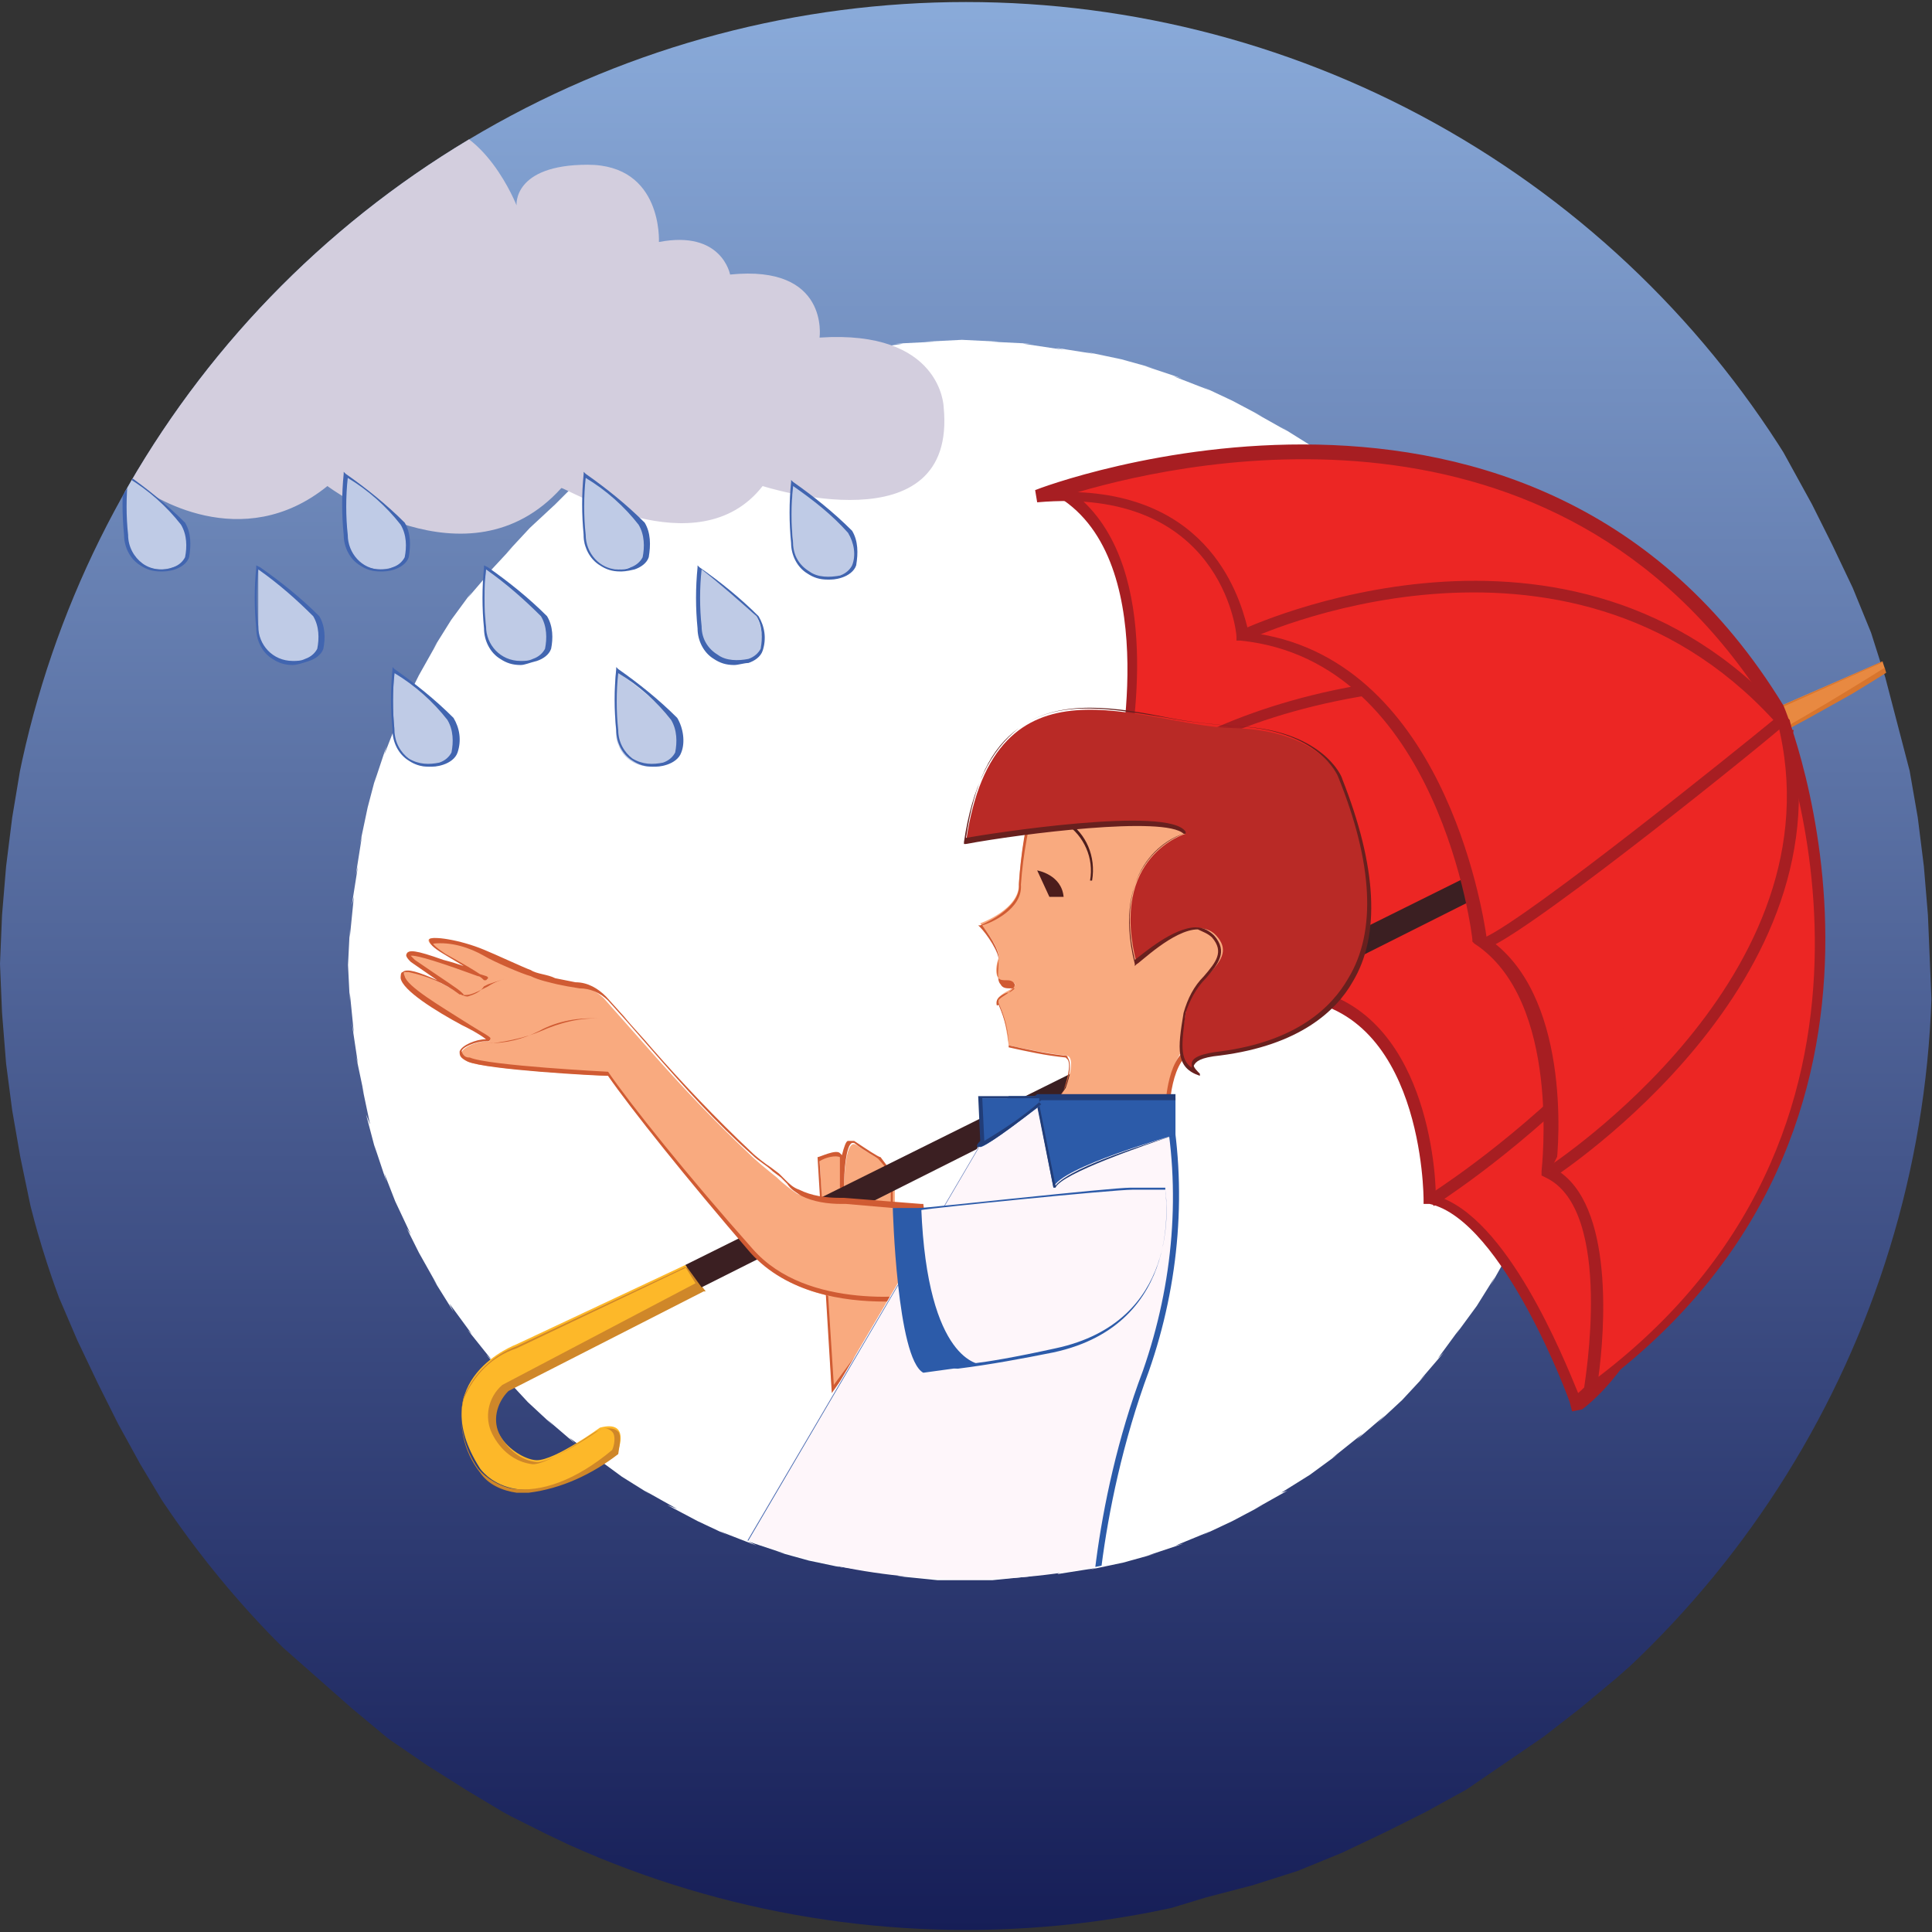 <?xml version="1.0" encoding="utf-8"?>
<!-- Generator: Adobe Illustrator 24.2.1, SVG Export Plug-In . SVG Version: 6.00 Build 0)  -->
<svg version="1.1" id="Layer_1" xmlns="http://www.w3.org/2000/svg" xmlns:xlink="http://www.w3.org/1999/xlink" x="0px" y="0px"
	 viewBox="0 0 95 95" style="enable-background:new 0 0 95 95;" xml:space="preserve">
<rect x="0" y="0" width="95" height="95" fill="#333333" stroke="none"/>
<style type="text/css">
	.st0{clip-path:url(#SVGID_2_);}
	.st1{fill:#FFFFFF;}
	.st2{fill:url(#SVGID_3_);}
	.st3{clip-path:url(#SVGID_5_);}
	.st4{fill:#BFCBE6;}
	.st5{fill:#4165B0;}
	.st6{fill:#D3CEDE;}
	.st7{fill:#FDB829;}
	.st8{fill:#CF8729;}
	.st9{fill:#F9AA7F;}
	.st10{fill:#D05B33;}
	.st11{fill:#EC2624;}
	.st12{fill:#A71E22;}
	.st13{fill:#3B1F22;}
	.st14{fill:#4D1D1C;}
	.st15{fill:#B92A26;}
	.st16{fill:#68201E;}
	.st17{fill:#E88941;}
	.st18{fill:#D8752D;}
	.st19{fill:#FEF6FA;}
	.st20{fill:#2C5BA9;}
	.st21{fill:#213D78;}
</style>
<g>
	<defs>
		<ellipse id="SVGID_1_" cx="47.5" cy="47.5" rx="47.5" ry="47.4"/>
	</defs>
	<clipPath id="SVGID_2_">
		<use xlink:href="#SVGID_1_"  style="overflow:visible;"/>
	</clipPath>
	<g class="st0">
		<circle class="st1" cx="47.5" cy="47.9" r="33"/>
		
			<linearGradient id="SVGID_3_" gradientUnits="userSpaceOnUse" x1="47.515" y1="745.888" x2="47.515" y2="840.929" gradientTransform="matrix(1 0 0 1 0 -746)">
			<stop  offset="0" style="stop-color:#8AABDA"/>
			<stop  offset="1" style="stop-color:#161E57"/>
		</linearGradient>
		<path class="st2" d="M0,47.4l0.1-2.4l0.2-2.4l0.3-2.4L1,37.8l0.5-2.3l0.6-2.3l0.8-2.2l0.9-2.2l0.9-2.1l1-2l1.2-2l1.2-1.9L9.4,19
			l1.4-1.8l1.5-1.7l1.6-1.7l1.7-1.6l1.7-1.5l1.8-1.4L20.9,8l2-1.3l2-1.1l2-1l2-1l2.2-0.8L33.4,2l2.3-0.6l2.3-0.5l2.3-0.4l2.4-0.3
			l2.4-0.2l2.4-0.1l2.4,0.1l2.5,0.2l2.4,0.3l2.3,0.4l2.3,0.5L61.7,2l2.2,0.8L66,3.6l2.1,1l2,1l2,1.1L74.1,8L76,9.3l1.8,1.4l1.7,1.5
			l1.6,1.6l1.6,1.6l1.5,1.7l1.4,1.8l1.3,1.9l1.1,2l1.1,2l1,2l1,2.1l0.9,2.2l0.7,2.2l0.6,2.3l0.6,2.3l0.4,2.3l0.3,2.4l0.2,2.4
			l0.1,2.4L95,49.8l-0.2,2.5l-0.3,2.4l-0.4,2.3l-0.5,2.3l-0.6,2.3l-0.7,2.2l-0.9,2.2l-1,2.1l-1,2l-1.1,2L87,74l-1.3,1.9l-1.4,1.8
			l-1.5,1.7L81.2,81l-1.7,1.5L77.7,84l-1.8,1.4l-1.9,1.3L72.1,88l-2,1.1l-2,1l-2.1,1L63.8,92l-2.2,0.7l-2.3,0.6L57,94l-2.3,0.4
			l-2.4,0.3l-2.4,0.2l-2.4,0.1l-2.4-0.1l-2.4-0.2l-2.4-0.3L37.9,94l-2.3-0.5l-2.3-0.6l-2.2-0.7L29,91.2l-2.1-1l-2-1l-2-1.2L21,86.8
			l-1.9-1.3L17.3,84l-1.7-1.5L13.9,81l-1.6-1.6l-1.5-1.7l-1.4-1.8L8.1,74L6.9,72l-1.1-2l-1-2l-1-2.1l-0.9-2.1l-0.8-2.2l-0.6-2.3
			L1,56.9l-0.4-2.3l-0.3-2.3l-0.2-2.5L0,47.4z M17.2,49.2v-0.4l0.2,2l-0.1-0.5l0.3,2l-0.1-0.4l0.4,1.9l-0.1-0.4l0.4,1.9L18,54.8
			l0.5,1.9l-0.1-0.4l0.6,1.8l-0.1-0.4l0.7,1.8L19.4,59l0.8,1.7L20,60.4l0.8,1.6l-0.2-0.4l0.9,1.6l-0.2-0.3l1,1.6l-0.2-0.4l1.1,1.5
			L23,65.4l1.2,1.5l-0.3-0.3l1.2,1.4l-0.3-0.3l1.3,1.4l-0.3-0.3l1.4,1.3l-0.3-0.3l1.4,1.2L28,70.7l1.5,1.1l-0.3-0.2l1.5,1.1
			l-0.3-0.2l1.6,1l-0.3-0.2l1.6,0.9L32.8,74l1.7,0.9l-0.4-0.2l1.7,0.8l-0.4-0.2l1.8,0.7l-0.4-0.2l1.8,0.6l-0.4-0.1l1.8,0.5l-0.4-0.1
			l1.9,0.4l-0.4-0.1l1.9,0.3l-0.4-0.1l1.9,0.3h-0.4l2,0.2h-0.4h2h-0.5h2h-0.4l2-0.2h-0.4l1.9-0.3L52,77.4l1.9-0.3l-0.4,0.1l1.9-0.4
			l-0.4,0.1l1.8-0.5l-0.4,0.1l1.8-0.6L57.8,76l1.7-0.7l-0.4,0.2l1.7-0.8l-0.4,0.2l1.7-0.9l-0.4,0.2l1.6-0.9L63,73.4l1.6-1l-0.3,0.2
			l1.5-1.1l-0.3,0.2l1.5-1.2l-0.3,0.3l1.4-1.2L67.7,70l1.4-1.3L68.8,69l1.3-1.4l-0.3,0.3l1.2-1.4l-0.3,0.3l1.1-1.5l-0.2,0.3l1.1-1.5
			l-0.2,0.3l1-1.6l-0.2,0.4l0.9-1.6L74.1,62l0.9-1.7l-0.2,0.4l0.8-1.7l-0.2,0.4l0.7-1.8L75.9,58l0.6-1.8l-0.1,0.4l0.5-1.9l-0.1,0.4
			l0.4-1.9l-0.1,0.4l0.3-1.9l-0.1,0.4l0.2-2v0.4l0.1-1.9v0.5v-2v0.4v-2V46l-0.1-2v0.4l-0.2-1.9l0.1,0.4l-0.3-1.8l0.1,0.4l-0.5-1.9
			l0.1,0.4l-0.5-1.9l0.1,0.4l-0.6-1.8l0.1,0.4l-0.7-1.8l0.2,0.4L74.8,34l0.2,0.4l-0.9-1.7l0.2,0.4l-0.9-1.6l0.2,0.3l-1-1.6l0.2,0.3
			l-1.1-1.5l0.3,0.3l-1.2-1.5l0.3,0.3l-1.2-1.4l0.3,0.3l-1.3-1.4l0.3,0.3l-1.4-1.3l0.3,0.3l-1.4-1.3l0.3,0.3l-1.5-1.2l0.3,0.2
			l-1.5-1.1l0.3,0.2l-1.6-1l0.3,0.2l-1.6-0.9l0.4,0.2l-1.7-0.9l0.4,0.2l-1.7-0.8l0.4,0.2l-1.8-0.7l0.4,0.1l-1.8-0.6l0.4,0.1
			l-1.8-0.5l0.4,0.1l-1.9-0.4l0.4,0.1l-1.9-0.3l0.4,0.1l-2-0.3h0.4l-2-0.1h0.4l-2-0.1h0.4l-2,0.1H46l-2,0.1h0.4l-2,0.3l0.4-0.1
			l-1.7,0.4l0.4-0.1l-1.9,0.4l0.4-0.1l-1.8,0.5l0.4-0.1L36.9,19l0.4-0.1l-1.8,0.7l0.4-0.2l-1.7,0.8l0.4-0.2l-1.7,0.8l0.4-0.2
			l-1.6,0.9l0.3-0.2l-1.6,1l0.3-0.2l-1.5,1.1l0.3-0.2L28,24.1l0.3-0.3L27,25.1l0.3-0.3l-1.4,1.3l0.3-0.3l-1.3,1.4l0.3-0.3l-1.3,1.4
			l0.3-0.3L23,29.4l0.2-0.3l-1.1,1.5l0.2-0.3l-1,1.6l0.2-0.3l-0.9,1.6l0.2-0.4L20,34.4l0.2-0.4l-0.8,1.7l0.2-0.4l-0.7,1.8l0.1-0.4
			l-0.6,1.8l0.1-0.4L18,40l0.1-0.4l-0.4,1.9l0.1-0.4L17.5,43l0.1-0.4l-0.3,1.9l0.1-0.4l-0.2,2v-0.4l-0.1,2v-0.5L17.2,49.2L17.2,49.2
			z"/>
		<g>
			<defs>
				<path id="SVGID_4_" d="M44.6-3.7C48.4-4,101.3,24.5,105,45.5c5.9,34.4-42.7,26-41.7,28.1c-8.5,4.7-18.7,5.4-27.7,1.7
					c0.8-0.9-11.2,6.7-19.1-1.5C5.8,62.9-1.8,34.6-1.3,24.8C-0.3,3.8,41.1-3.5,44.6-3.7z"/>
			</defs>
			<clipPath id="SVGID_5_">
				<use xlink:href="#SVGID_4_"  style="overflow:visible;"/>
			</clipPath>
			<g class="st3">
				<path class="st4" d="M34.4,27.9c1,0.7,2,1.5,2.8,2.4c0.3,0.6,0.6,1.9-0.5,2.2c-0.9,0.3-1.9-0.1-2.2-1c-0.1-0.2-0.1-0.4-0.1-0.6
					C34.3,29.9,34.3,28.9,34.4,27.9z"/>
				<path class="st5" d="M36.1,32.7c-0.4,0-0.7-0.1-1-0.3c-0.5-0.3-0.8-0.9-0.8-1.5c-0.1-1-0.1-2,0-3v-0.1l0.1,0.1
					c1,0.7,2,1.5,2.9,2.4c0.3,0.5,0.4,1.1,0.2,1.7c-0.1,0.3-0.4,0.5-0.7,0.6C36.6,32.6,36.3,32.7,36.1,32.7z M34.5,28
					c-0.1,0.9-0.1,1.9,0,2.8c0,0.6,0.3,1.1,0.8,1.4c0.4,0.3,1,0.3,1.5,0.2c0.3-0.1,0.5-0.3,0.6-0.5c0.1-0.5,0.1-1.1-0.2-1.6
					C36.3,29.5,35.4,28.7,34.5,28L34.5,28z"/>
				<path class="st6" d="M37.5,23.9c0,0,9.6,3.1,8.9-3.9c0,0-0.1-3.8-6.1-3.4c0,0,0.5-3.6-4.4-3.1c0,0-0.4-2.2-3.5-1.6
					c0,0,0.2-3.8-3.5-3.8s-3.5,2-3.5,2s-1.6-4.1-4.5-4s-7.3,1-7.1,5.9c0,0-1.7-2.6-5.3-0.6c-1.3,1.2-1.9,3-1.6,4.7
					c0,0-5.2-0.8-5.5,3.3s2,4.6,3.6,4.5c0.5-0.3,1.2-0.4,1.7-0.1c0.7,0.6,5.2,3.5,9.4,0.1c0,0,6.9,5.2,11.5,0.1
					C27.7,23.9,34.3,28,37.5,23.9z"/>
				<path class="st4" d="M23.9,27.9c1,0.7,2,1.5,2.8,2.4c0.3,0.6,0.6,1.9-0.5,2.2c-0.9,0.3-1.9-0.1-2.2-1c-0.1-0.2-0.1-0.4-0.1-0.6
					C23.8,29.9,23.8,28.9,23.9,27.9z"/>
				<path class="st5" d="M25.6,32.7c-0.4,0-0.7-0.1-1-0.3c-0.5-0.3-0.8-0.9-0.8-1.5c-0.1-1-0.1-2,0-3v-0.1l0.2,0.1
					c1,0.7,2,1.5,2.9,2.4c0.3,0.5,0.3,1.1,0.2,1.6c-0.1,0.3-0.4,0.5-0.7,0.6C26,32.6,25.8,32.7,25.6,32.7z M23.9,28
					c-0.1,0.9-0.1,1.9,0,2.8c0,0.9,0.7,1.7,1.7,1.7c0.2,0,0.4,0,0.6-0.1c0.3-0.1,0.5-0.3,0.6-0.5c0.1-0.5,0.1-1.1-0.2-1.6
					C25.8,29.5,24.9,28.7,23.9,28z"/>
				<path class="st4" d="M19.4,33c1,0.7,2,1.5,2.8,2.4c0.3,0.6,0.6,1.9-0.5,2.2c-0.9,0.3-1.9-0.1-2.2-1c-0.1-0.2-0.1-0.4-0.1-0.6
					C19.3,34.9,19.3,33.9,19.4,33z"/>
				<path class="st5" d="M21.1,37.7c-0.4,0-0.7-0.1-1-0.3c-0.5-0.3-0.8-0.9-0.8-1.5c-0.1-1-0.1-2,0-3v-0.1l0.1,0.1
					c1,0.7,2,1.5,2.9,2.4c0.3,0.5,0.4,1.1,0.2,1.7c-0.1,0.3-0.4,0.5-0.7,0.6C21.5,37.7,21.3,37.7,21.1,37.7z M19.4,33.1
					c-0.1,0.9-0.1,1.9,0,2.8c0,0.6,0.3,1.1,0.7,1.4c0.5,0.3,1,0.3,1.5,0.2c0.3-0.1,0.5-0.3,0.6-0.5c0.1-0.5,0.1-1.1-0.2-1.6
					C21.3,34.5,20.4,33.7,19.4,33.1z"/>
				<path class="st4" d="M12.7,27.9c1,0.7,2,1.5,2.8,2.4c0.3,0.6,0.6,1.9-0.5,2.2c-0.9,0.3-1.9-0.1-2.2-1c-0.1-0.2-0.1-0.4-0.1-0.6
					C12.7,29.9,12.7,28.9,12.7,27.9z"/>
				<path class="st5" d="M14.4,32.7c-0.4,0-0.7-0.1-1-0.3c-0.5-0.3-0.8-0.9-0.8-1.5c-0.1-1-0.1-2,0-3v-0.1l0.2,0.1
					c1,0.7,2,1.5,2.9,2.4c0.3,0.5,0.3,1.1,0.2,1.6c-0.1,0.3-0.4,0.5-0.7,0.6C14.9,32.6,14.6,32.7,14.4,32.7z M12.7,28
					c-0.1,0.9-0.1,1.9,0,2.8c0,0.9,0.7,1.7,1.7,1.7c0.2,0,0.4,0,0.6-0.1c0.3-0.1,0.5-0.3,0.6-0.5c0.1-0.5,0.1-1.1-0.2-1.6
					C14.6,29.5,13.7,28.7,12.7,28z"/>
				<path class="st4" d="M17,23.3c1,0.7,2,1.5,2.8,2.4c0.3,0.6,0.6,1.9-0.5,2.2c-0.9,0.3-1.9-0.1-2.2-1c-0.1-0.2-0.1-0.4-0.1-0.6
					C16.9,25.3,16.9,24.3,17,23.3z"/>
				<path class="st5" d="M18.7,28.1c-0.4,0-0.7-0.1-1-0.3c-0.5-0.3-0.8-0.9-0.8-1.5c-0.1-1-0.1-2,0-3v-0.1l0.1,0.1
					c1,0.7,2,1.5,2.9,2.4c0.3,0.5,0.3,1.1,0.2,1.7c-0.1,0.3-0.4,0.5-0.7,0.6C19.1,28.1,18.9,28.1,18.7,28.1z M17.1,23.5
					c-0.1,0.9-0.1,1.9,0,2.8c0,0.9,0.7,1.7,1.6,1.7c0.2,0,0.4,0,0.6-0.1c0.3-0.1,0.5-0.3,0.6-0.5c0.1-0.5,0.1-1.1-0.2-1.6
					C19,24.9,18.1,24.1,17.1,23.5z"/>
				<path class="st4" d="M6.2,23.3c1,0.7,2,1.5,2.8,2.4c0.3,0.6,0.6,1.9-0.5,2.2c-0.9,0.3-1.9-0.1-2.2-1c-0.1-0.2-0.1-0.4-0.1-0.6
					C6.1,25.3,6.1,24.3,6.2,23.3z"/>
				<path class="st5" d="M7.9,28.1c-0.4,0-0.7-0.1-1-0.3c-0.5-0.3-0.8-0.9-0.8-1.5c-0.1-1-0.1-2,0-3v-0.1l0.1,0.1
					c1,0.7,2,1.5,2.9,2.4c0.3,0.5,0.3,1.1,0.2,1.7c-0.1,0.3-0.4,0.5-0.7,0.6C8.3,28.1,8.1,28.1,7.9,28.1z M6.3,23.5
					c-0.1,0.9-0.1,1.9,0,2.8c0,0.6,0.3,1.1,0.7,1.4c0.4,0.3,1,0.4,1.5,0.2c0.3-0.1,0.5-0.3,0.6-0.5c0.1-0.5,0.1-1.1-0.2-1.6
					C8.2,24.9,7.3,24.1,6.3,23.5z"/>
				<path class="st4" d="M30.3,33c1,0.7,2,1.5,2.8,2.4c0.3,0.6,0.6,1.9-0.5,2.2c-0.9,0.3-1.9-0.1-2.2-1c-0.1-0.2-0.1-0.4-0.1-0.6
					C30.2,34.9,30.2,33.9,30.3,33z"/>
				<path class="st5" d="M32.1,37.7c-0.4,0-0.7-0.1-1-0.3c-0.5-0.3-0.8-0.9-0.8-1.5c-0.1-1-0.1-2,0-3v-0.1l0.1,0.1
					c1,0.7,2,1.5,2.9,2.4c0.3,0.5,0.4,1.2,0.2,1.7c-0.1,0.3-0.4,0.5-0.7,0.6C32.5,37.7,32.3,37.7,32.1,37.7z M30.4,33.1
					c-0.1,0.9-0.1,1.9,0,2.8c0,0.6,0.3,1.1,0.7,1.4c0.5,0.3,1,0.3,1.5,0.2c0.3-0.1,0.5-0.3,0.6-0.5c0.1-0.5,0.1-1.1-0.2-1.6
					C32.3,34.5,31.4,33.7,30.4,33.1L30.4,33.1z"/>
				<path class="st4" d="M28.7,23.3c1,0.7,2,1.5,2.8,2.4c0.3,0.6,0.6,1.9-0.5,2.2c-0.9,0.3-1.9-0.1-2.2-1c-0.1-0.2-0.1-0.4-0.1-0.6
					C28.7,25.3,28.7,24.3,28.7,23.3z"/>
				<path class="st5" d="M30.5,28.1c-0.4,0-0.7-0.1-1-0.3c-0.5-0.3-0.8-0.9-0.8-1.5c-0.1-1-0.1-2,0-3v-0.1l0.1,0.1
					c1,0.7,2,1.5,2.9,2.4c0.3,0.5,0.3,1.1,0.2,1.7c-0.1,0.3-0.4,0.5-0.7,0.6C30.8,28.1,30.6,28.1,30.5,28.1z M28.8,23.5
					c-0.1,0.9-0.1,1.9,0,2.8c0,0.9,0.7,1.7,1.6,1.7c0.2,0,0.4,0,0.6-0.1c0.3-0.1,0.5-0.3,0.6-0.5c0.1-0.5,0.1-1.1-0.2-1.6
					C30.7,24.9,29.8,24.1,28.8,23.5z"/>
				<path class="st4" d="M39,23.8c1,0.7,2,1.5,2.8,2.3c0.3,0.6,0.6,1.9-0.5,2.2c-0.9,0.3-1.9-0.1-2.2-1C39,27.2,39,27,39,26.7
					C38.9,25.8,38.9,24.8,39,23.8z"/>
				<path class="st5" d="M40.7,28.5c-0.4,0-0.7-0.1-1-0.3c-0.5-0.3-0.8-0.9-0.8-1.5c-0.1-1-0.1-2,0-3v-0.1l0.1,0.1
					c1,0.7,2,1.5,2.9,2.4c0.3,0.5,0.3,1.1,0.2,1.7c-0.1,0.3-0.4,0.5-0.7,0.6C41.1,28.5,40.9,28.5,40.7,28.5z M39,23.9
					c-0.1,0.9-0.1,1.9,0,2.8c0,0.6,0.3,1.1,0.8,1.4c0.4,0.3,1,0.3,1.5,0.2c0.3-0.1,0.5-0.3,0.6-0.5c0.2-0.5,0.1-1.1-0.2-1.6
					C40.9,25.3,40,24.6,39,23.9z"/>
				<path class="st7" d="M34.5,63.3l-0.8-1.1l-8.3,3.9c0,0-4.6,1.7-1.8,6.1c0,0,1.9,2.9,6.8-0.9c0,0,0.6-1.5-0.9-1.1
					c0,0-2.2,1.6-3.1,1.6s-3.2-1.6-1.5-3.7L34.5,63.3z"/>
				<path class="st8" d="M26,73.4c-0.2,0-0.4,0-0.6,0c-0.7-0.1-1.4-0.4-1.8-1c-0.8-1-1.1-2.4-0.8-3.6c0.5-1.2,1.4-2.1,2.6-2.5l8.4-4
					l0.9,1.2h-0.1l-9.6,4.9c-0.6,0.6-0.8,1.5-0.4,2.2c0.4,0.7,1,1.2,1.8,1.3c0.8,0,3.1-1.6,3.1-1.6l0,0c0.4-0.1,0.7-0.1,0.9,0.1
					c0.2,0.2,0,1,0,1.1l0,0l0,0C29.1,72.5,27.6,73.2,26,73.4z M33.7,62.3l-8.3,3.9c-1.1,0.4-2.1,1.3-2.6,2.5c-0.3,1.2,0,2.5,0.7,3.5
					c0.4,0.5,1.1,0.9,1.7,1c1.4,0.2,3.1-0.4,4.9-1.9c0.1-0.2,0.2-0.7,0-0.9s-0.4-0.2-0.8,0c-0.2,0.1-2.3,1.6-3.1,1.6
					c-0.9-0.1-1.6-0.7-2-1.5c-0.4-0.8-0.2-1.8,0.5-2.4l0,0l9.5-5L33.7,62.3z"/>
				<path class="st9" d="M40.9,68.3L40.3,57c0,0,1.2-0.5,1.2,0v1.5c0,0,0-2.6,0.6-2.2c0.6,0.4,1.3,0.8,1.3,0.8l0.6,0.8v6.6
					L40.9,68.3z"/>
				<path class="st10" d="M40.9,68.5l-0.7-11.6l0,0c0.1,0,0.9-0.4,1.1-0.2c0,0,0.1,0.1,0.1,0.1c0.1-0.4,0.2-0.7,0.3-0.7
					c0.1,0,0.2,0,0.3,0c0.6,0.4,1.2,0.8,1.3,0.8l0,0l0.6,0.8v6.6L40.9,68.5z M40.3,57.1L41,68.1l2.8-3.8v-6.6L43.2,57
					c-0.1-0.1-0.7-0.4-1.2-0.8c0,0-0.1,0-0.1,0c-0.3,0.1-0.4,1.4-0.4,2.2h-0.2V57c0,0,0-0.1,0-0.1C41.1,56.8,40.6,56.9,40.3,57.1
					L40.3,57.1z"/>
				<path class="st11" d="M77.5,69c0,0-3.3-9.2-7.1-10c0,0,0.1-9.9-7-10.2c0,0-1.6-9.6-8.2-10.7c0,0,2.4-10.4-2.7-13.9
					c0,0,23.4-1,35.3,11C87.6,35.2,85.3,62.8,77.5,69z"/>
				<path class="st12" d="M77.3,69.4l-0.1-0.4c0-0.1-3.3-9-6.9-9.8H70V59c0-0.1,0-9.6-6.7-9.9h-0.2v-0.2c0-0.1-1.6-9.4-8-10.4h-0.3
					l0.1-0.3c0-0.1,2.3-10.2-2.6-13.6l-0.7-0.5h0.9c0.2,0,23.7-0.9,35.5,11.1l0.1,0.1v0.1c-0.1,1.1-2.4,27.8-10.3,33.9L77.3,69.4z
					 M70.6,58.8c3.5,1,6.3,8,7,9.7c7.1-6.2,9.5-31.1,9.7-33.1c-10.4-10.5-30-10.9-34.2-10.9c4.1,3.6,2.6,11.7,2.3,13.4
					c6,1.2,7.9,9.2,8.1,10.6C70,49,70.6,57.3,70.6,58.8z"/>
				<polygon class="st13" points="77.5,41.7 34.5,63.3 33.7,62.2 76.6,40.9 				"/>
				<path class="st9" d="M50.9,38.9c-0.4,1.5-0.7,3-0.8,4.5c0.1,1.3-1.9,2-1.9,2s1,1.2,0.9,1.7c-0.2,0.6-0.2,1.2,0.5,1.2
					c0.7,0,0,0.4,0,0.4s-0.8,0.4-0.5,0.6c0.3,0.7,0.4,1.4,0.5,2.1c0.9,0.2,1.9,0.4,2.8,0.5c0.6,0,0,1.6,0,1.6l-0.7,1h5.7
					c0,0,0-2.9,1.4-3.3c0.8-0.2,3.4-4.2,3.3-5.8c-0.1-1.5-2-8.9-7.5-7.9C49,38.7,50.9,38.9,50.9,38.9z"/>
				<path class="st10" d="M57.5,54.8h-5.9l0.7-1.2c0.1-0.3,0.4-1.2,0.2-1.5c0,0-0.1-0.1-0.1-0.1c-1-0.1-1.9-0.3-2.8-0.5l0,0l0,0
					c0-0.7-0.2-1.4-0.5-2.1C49,49.5,49,49.4,49,49.3c0-0.3,0.5-0.5,0.6-0.5c0.1,0,0.3-0.2,0.3-0.2l0,0c0,0,0,0-0.2,0
					c-0.2,0-0.4,0-0.5-0.2c-0.2-0.2-0.1-0.7-0.1-1.1c0.1-0.4-0.6-1.4-0.9-1.7l-0.1-0.1h0.1c0,0,2-0.8,1.9-2c0.1-1.5,0.3-3,0.8-4.5
					c-0.1,0-0.3-0.1-0.3-0.2c0-0.1,0-0.4,4-1.1c1.4-0.3,2.9,0.1,4.1,1c2.4,1.9,3.4,5.8,3.5,7c0.1,1.5-2.6,5.6-3.3,5.9
					C57.5,51.9,57.5,54.7,57.5,54.8L57.5,54.8z M51.8,54.7h5.5c0-0.5,0.1-2.9,1.4-3.3c0.6-0.2,3.3-4.2,3.2-5.7c-0.1-1.1-1-5-3.5-6.9
					c-1.1-0.9-2.6-1.3-4-1c-3.5,0.6-3.8,0.9-3.8,1c0.1,0,0.2,0.1,0.3,0.1H51v0.1c-0.4,1.5-0.7,3-0.8,4.5c0.1,1.2-1.5,1.9-1.9,2
					c0.2,0.3,0.9,1.2,0.8,1.7c-0.1,0.4-0.1,0.8,0,0.9c0.1,0.1,0.2,0.1,0.4,0.1c0.1,0,0.3,0,0.4,0.2c0,0.2-0.2,0.3-0.3,0.4
					c-0.1,0.1-0.5,0.3-0.5,0.4c0,0,0,0.1,0,0.1c0.3,0.7,0.5,1.4,0.5,2.1c0.9,0.2,1.8,0.4,2.7,0.5c0.1,0,0.2,0,0.2,0.1
					c0.3,0.4-0.1,1.5-0.2,1.6L51.8,54.7z"/>
				<path class="st14" d="M53.7,43.3h-0.1c0.2-1.1-0.3-2.2-1.2-2.8l0.1-0.1C53.4,41,53.9,42.1,53.7,43.3z"/>
				<path class="st12" d="M55.8,38.7l-0.3-0.4c0.1-0.1,10.4-9.1,32.3-3.1l-0.2,0.5C65.9,29.9,55.9,38.6,55.8,38.7z"/>
				<path class="st15" d="M59,52.8c0,0-1.3-0.7,1-1c2.3-0.3,10.6-1.7,5.9-13.5c0,0-0.9-2.4-5.3-2.5s-11.7-4.1-13.1,5.6
					c0,0,10-1.6,10.8-0.4c0,0-3.8,1.1-2.4,6.4c0,0,2.7-2.7,3.9-1.4s-1.2,2-1.5,3.8C58,51.6,57.8,52.4,59,52.8z"/>
				<path class="st16" d="M59,52.9c-1.2-0.4-1.1-1.3-0.8-3.1c0.2-0.7,0.5-1.3,1-1.8c0.6-0.7,1-1.2,0.4-1.9c-0.2-0.2-0.5-0.3-0.7-0.4
					l0,0c-1.2,0-2.9,1.7-3,1.7l-0.1,0.1v-0.1c-1.2-4.8,1.8-6.2,2.4-6.4c-0.9-0.9-8,0-10.7,0.5h-0.1v-0.1c0.4-2.7,1.3-4.5,2.7-5.6
					c2-1.5,4.9-1,7.4-0.5c1,0.2,2,0.3,3.1,0.4c4.4,0.1,5.4,2.5,5.4,2.6c1.7,4.3,1.9,7.7,0.5,10c-0.8,1.4-2.6,3.1-6.5,3.6
					c-1,0.1-1.2,0.3-1.3,0.5c0,0.1,0.2,0.3,0.3,0.4L59,52.9z M58.8,45.6L58.8,45.6c0.4,0,0.7,0.2,0.9,0.4c0.7,0.8,0.2,1.4-0.4,2.1
					c-0.5,0.5-0.8,1.1-1,1.7c-0.2,1.5-0.3,2.3,0.3,2.7c0-0.1,0-0.1,0-0.2c0-0.3,0.5-0.5,1.4-0.6c3.8-0.5,5.5-2.2,6.3-3.6
					c1.4-2.3,1.2-5.7-0.5-9.9c0,0-0.9-2.4-5.3-2.5c-1-0.1-2.1-0.2-3.1-0.4c-2.5-0.4-5.3-1-7.3,0.5c-1.4,1-2.2,2.7-2.6,5.4
					c1.1-0.2,10-1.6,10.8-0.3V41h-0.1c-0.1,0-3.6,1.1-2.4,6.2C56.2,46.9,57.7,45.6,58.8,45.6z"/>
				<path class="st17" d="M87.8,35.8c0,0,9.4-5.4,5.5-3.6c-3.9,1.7-6.4,2.8-6.4,2.8L87.8,35.8z"/>
				<path class="st18" d="M87.8,35.9L87.8,35.9l-1-0.9h0.1c0,0,2.6-1.1,6.4-2.8c1-0.4,1-0.4,1-0.3c0,0.1,0.1,0.2-3.2,2.2
					C89.5,35,87.9,35.9,87.8,35.9L87.8,35.9z M87.1,35l0.8,0.7c2.3-1.3,5.5-3.3,6.2-3.8c-0.1,0-0.3,0.1-0.7,0.3
					C90,33.7,87.6,34.8,87.1,35z"/>
				<path class="st9" d="M45.3,59.4l0.6,4.4c0,0-6,1.2-8.9-2.2s-5.9-7-7.1-8.7c0,0-6-0.3-6.9-0.7c-0.9-0.4,0.2-1,1-1
					c0.8,0-4-2.1-4.2-3.1s2.4,0.5,2.7,0.7c0.3,0.2-2.3-1.6-2.3-1.6s-1-0.9,1.5,0s2,0.9,2,0.9c-0.6-0.5-1.3-0.9-2-1.3
					c-1.5-0.9-0.1-0.9,1.9,0c0.5,0.2,2,0.9,2.3,1c0.6,0.2,1.2,0.3,1.8,0.5c0.8,0.2,1.4,0.2,2,0.8c0.8,0.9,1.5,1.7,2.3,2.6
					c1.5,1.7,3.1,3.4,4.8,5c0.4,0.4,0.9,0.8,1.4,1.2c0.3,0.3,0.7,0.6,1,0.8c0.7,0.3,1.4,0.4,2.2,0.4C44.1,59.3,45.3,59.4,45.3,59.4z
					"/>
				<path class="st10" d="M43.5,64c-2,0-4.8-0.4-6.6-2.4c-3.1-3.6-5.9-7.1-7-8.7c-0.6,0-6-0.3-6.9-0.7c-0.4-0.2-0.4-0.3-0.4-0.5
					c0.1-0.3,0.8-0.6,1.3-0.6c-0.4-0.3-0.8-0.5-1.2-0.7c-1.3-0.7-2.9-1.7-3-2.3c0-0.1,0-0.3,0.1-0.3c0.2-0.2,0.8,0,1.7,0.4l-1.3-0.9
					c-0.1-0.1-0.3-0.3-0.2-0.4c0.1-0.2,0.4-0.2,1.8,0.3c0.4,0.1,0.7,0.2,1,0.3l-1-0.6c-0.5-0.3-0.7-0.5-0.7-0.7
					c0.1-0.2,1.5,0,2.7,0.5c0.5,0.2,2,0.9,2.3,1c0.3,0.2,0.8,0.2,1.2,0.4l0.5,0.1l0.5,0.1c0.6,0,1.1,0.3,1.5,0.7l0.9,1
					c0.4,0.5,0.9,1,1.4,1.6c1.4,1.6,3.1,3.4,4.8,5c0.3,0.3,0.7,0.6,1,0.8l0.4,0.3l0.3,0.3c0.2,0.2,0.4,0.4,0.7,0.5
					c0.6,0.3,1.3,0.4,2,0.4h0.2l3.8,0.3h0.1v0l0.6,4.4H46C45.2,63.9,44.3,64,43.5,64z M20.1,47.8c-0.1,0-0.1,0-0.2,0
					c0,0-0.1,0,0,0.2c0.1,0.5,1.8,1.5,2.9,2.2s1.4,0.8,1.3,0.9c0,0.1-0.1,0.1-0.2,0.1c-0.5,0-1.2,0.3-1.2,0.5C22.8,52,23,52,23.1,52
					c0.9,0.4,6.8,0.7,6.8,0.7l0,0l0,0c1.1,1.6,3.9,5.1,7.1,8.7c2.7,3.1,8.1,2.3,8.8,2.2l-0.5-4.1c-0.3,0-1.4-0.1-3.7-0.3h-0.2
					c-0.7,0-1.4-0.1-2-0.4c-0.3-0.2-0.5-0.3-0.7-0.6l-0.3-0.3l-0.4-0.3c-0.3-0.3-0.7-0.5-1-0.8c-1.8-1.6-3.4-3.4-4.8-5l-1.4-1.6
					l-0.9-1c-0.4-0.4-0.9-0.6-1.4-0.6l-0.6-0.1l-0.5-0.1c-0.4-0.1-0.9-0.2-1.3-0.4c-0.4-0.1-1.8-0.7-2.3-1c-0.7-0.4-1.6-0.7-2.5-0.6
					c0,0,0,0.1,0.6,0.5c0.9,0.5,1.4,0.8,1.7,1C23.9,48,24,48,24,48.1c0,0-0.1,0.1-0.1,0.1h-0.1c-0.1-0.1-0.2-0.2-0.3-0.2
					c-0.3-0.1-0.8-0.3-1.7-0.6c-1.5-0.5-1.6-0.4-1.6-0.4c0,0,0.1,0.1,0.2,0.2c1.6,1.1,2.1,1.4,2.3,1.6l0,0c0.1,0.1,0.1,0.1,0.1,0.1
					c0,0-0.1,0.1-0.1,0h-0.1C21.8,48.3,21,48,20.1,47.8L20.1,47.8z"/>
				<path class="st19" d="M57.4,54c0.9,4.5,0.5,9.1-1,13.4c-2.6,7-2.8,14-2.6,14.3c0.3,0.3-12.2,2.5-17.6-5.1L49.5,54H57.4z"/>
				<path class="st20" d="M49.5,82.3c-1.5,0-3.1-0.1-4.6-0.4c-3.5-0.5-6.6-2.4-8.7-5.2l0,0l0,0l13.4-22.8h7.9l0,0
					c0.9,4.5,0.5,9.2-1,13.5c-2.6,7-2.8,13.9-2.5,14.2c0,0,0,0,0,0.1s-0.7,0.3-1.2,0.3C51.6,82.2,50.5,82.3,49.5,82.3z M36.3,76.6
					c2.7,3.8,7.3,5.1,10.6,5.4c2.3,0.3,4.6,0.2,6.8-0.3c-0.3-0.8,0-7.7,2.5-14.3c1.5-4.3,1.9-8.9,1-13.3h-7.7L36.3,76.6z"/>
				<path class="st19" d="M57.4,58.4c0,0,1,6.5-5.5,7.9c-6.5,1.4-4.8,0.6-4.8,0.6s-3.7-6-1.7-7.5c0,0,9.4-1,10.4-1L57.4,58.4z"/>
				<path class="st20" d="M47.1,67.3c-0.3,0-0.3-0.1-0.4-0.1c0,0,0.1-0.2,0.2-0.2c-0.4-0.7-3.6-6.1-1.7-7.6l0,0c0.4,0,9.4-1,10.4-1
					h1.7v0.1c0,0.1,1,6.6-5.5,8C50.3,66.8,48.7,67.1,47.1,67.3z M46.9,67.1c0.1,0,0.9,0.1,5-0.8c6.1-1.3,5.5-7.1,5.4-7.8h-1.6
					c-1,0-9.9,0.9-10.4,1c-1.8,1.5,1.7,7.4,1.8,7.4V67H47C47,67,46.9,67.1,46.9,67.1z"/>
				<path class="st20" d="M45.3,59.4h-1.4c0,0,0.2,7.4,1.5,8.1l2.9-0.4C48.2,67.1,45.6,67,45.3,59.4z"/>
				<path class="st20" d="M57.8,54v1.8c0,0-5.7,1.6-6,2.6l-0.8-4.1l-2.8,1.8l2.8-2.2L57.8,54z"/>
				<path class="st21" d="M51.9,58.4h-0.1l-0.8-4l-2.7,1.7l-0.1-0.1l2.8-2.2h6.8v2l0,0C56.3,56.3,52.2,57.7,51.9,58.4z M51.1,54.3
					l0.8,4c0.8-1,5.3-2.3,5.9-2.5v-1.7h-6.6l-1.5,1.2L51.1,54.3z"/>
				<path class="st20" d="M51.1,54h-2.9l0.1,2.2c0,0-1,1.1,2.8-1.8"/>
				<path class="st21" d="M48.1,56.4C48.1,56.5,48.1,56.5,48.1,56.4c-0.1,0-0.1-0.1,0.1-0.3l-0.1-2.2h3v0.1h-2.8l0.1,2.1l0,0l0,0
					c1-0.6,1.9-1.2,2.7-1.9l0.1,0.1C48.8,56.2,48.3,56.4,48.1,56.4z"/>
				<path class="st12" d="M70.5,59.3l-0.3-0.5c0.1-0.1,14.5-8.9,17.4-23l0.6,0.1C85.2,50.2,70.6,59.2,70.5,59.3z"/>
				<path class="st11" d="M78.2,68.3c0,0,1.6-8.9-2-10.6c0,0,1-8.6-3.4-11.4c0,0-1.5-14-11.7-14.9c0,0-0.7-7.6-10.1-6.9
					c0,0,24.3-9.6,36.4,10.5C87.5,35,96.1,55.2,78.2,68.3z"/>
				<path class="st12" d="M77.8,68.9l0.1-0.7c0-0.1,1.5-8.7-1.9-10.3l-0.2-0.1v-0.2c0-0.1,1-8.4-3.3-11.2l-0.1-0.1v-0.1
					c0-0.1-1.6-13.7-11.4-14.7h-0.2v-0.2c0-0.3-0.8-7.4-9.8-6.6l-0.1-0.6c0.2-0.1,24.6-9.4,36.8,10.6c0.1,0.2,8.5,20.7-9.4,33.7
					L77.8,68.9z M76.5,57.5c2.9,1.7,2.4,8,2.1,10.2c16.8-12.8,8.7-32.4,8.6-32.5c-10-16.5-28.4-12.7-34.2-11
					c6.9,0.3,8.1,5.7,8.4,6.9c9.5,1.1,11.5,13.6,11.7,15C77.2,48.8,76.7,56.2,76.5,57.5z"/>
				<path class="st14" d="M51,42.8c0,0,1.2,0.2,1.3,1.3h-0.7L51,42.8z"/>
				<path class="st11" d="M87.6,35.4c3.3,12.9-11.4,22.2-11.4,22.2"/>
				<path class="st12" d="M76.4,57.9l-0.3-0.5c0.1-0.1,14.5-9.4,11.3-21.9l0.6-0.1C91.2,48.3,76.5,57.8,76.4,57.9z"/>
				<path class="st12" d="M73.2,46.6l-0.2-0.5c2.2-1,12.5-9.3,14.2-10.7c-10.3-11.2-25.8-4-25.9-3.9L61,31
					c0.2-0.1,16.2-7.6,26.8,4.2l0.2,0.2l-0.2,0.2C87.3,36.1,75.7,45.5,73.2,46.6z"/>
				<path class="st10" d="M24.2,51.3c-0.1,0-0.1,0-0.2,0l0,0c0.9,0,1.7-0.2,2.5-0.6c0.9-0.5,2-0.7,3.1-0.6l0,0c-1-0.1-2.1,0.2-3,0.6
					C25.9,51,25,51.2,24.2,51.3z"/>
				<path class="st10" d="M23,49c-0.2,0-0.3-0.1-0.5-0.2l0,0c0.4,0.3,0.9,0,1.3-0.2l0.2-0.1c0.3-0.2,0.6-0.3,0.9-0.4l0,0
					c-0.3,0.1-0.6,0.2-0.9,0.3l-0.2,0.1C23.6,48.8,23.3,48.9,23,49z"/>
			</g>
		</g>
	</g>
</g>
</svg>
